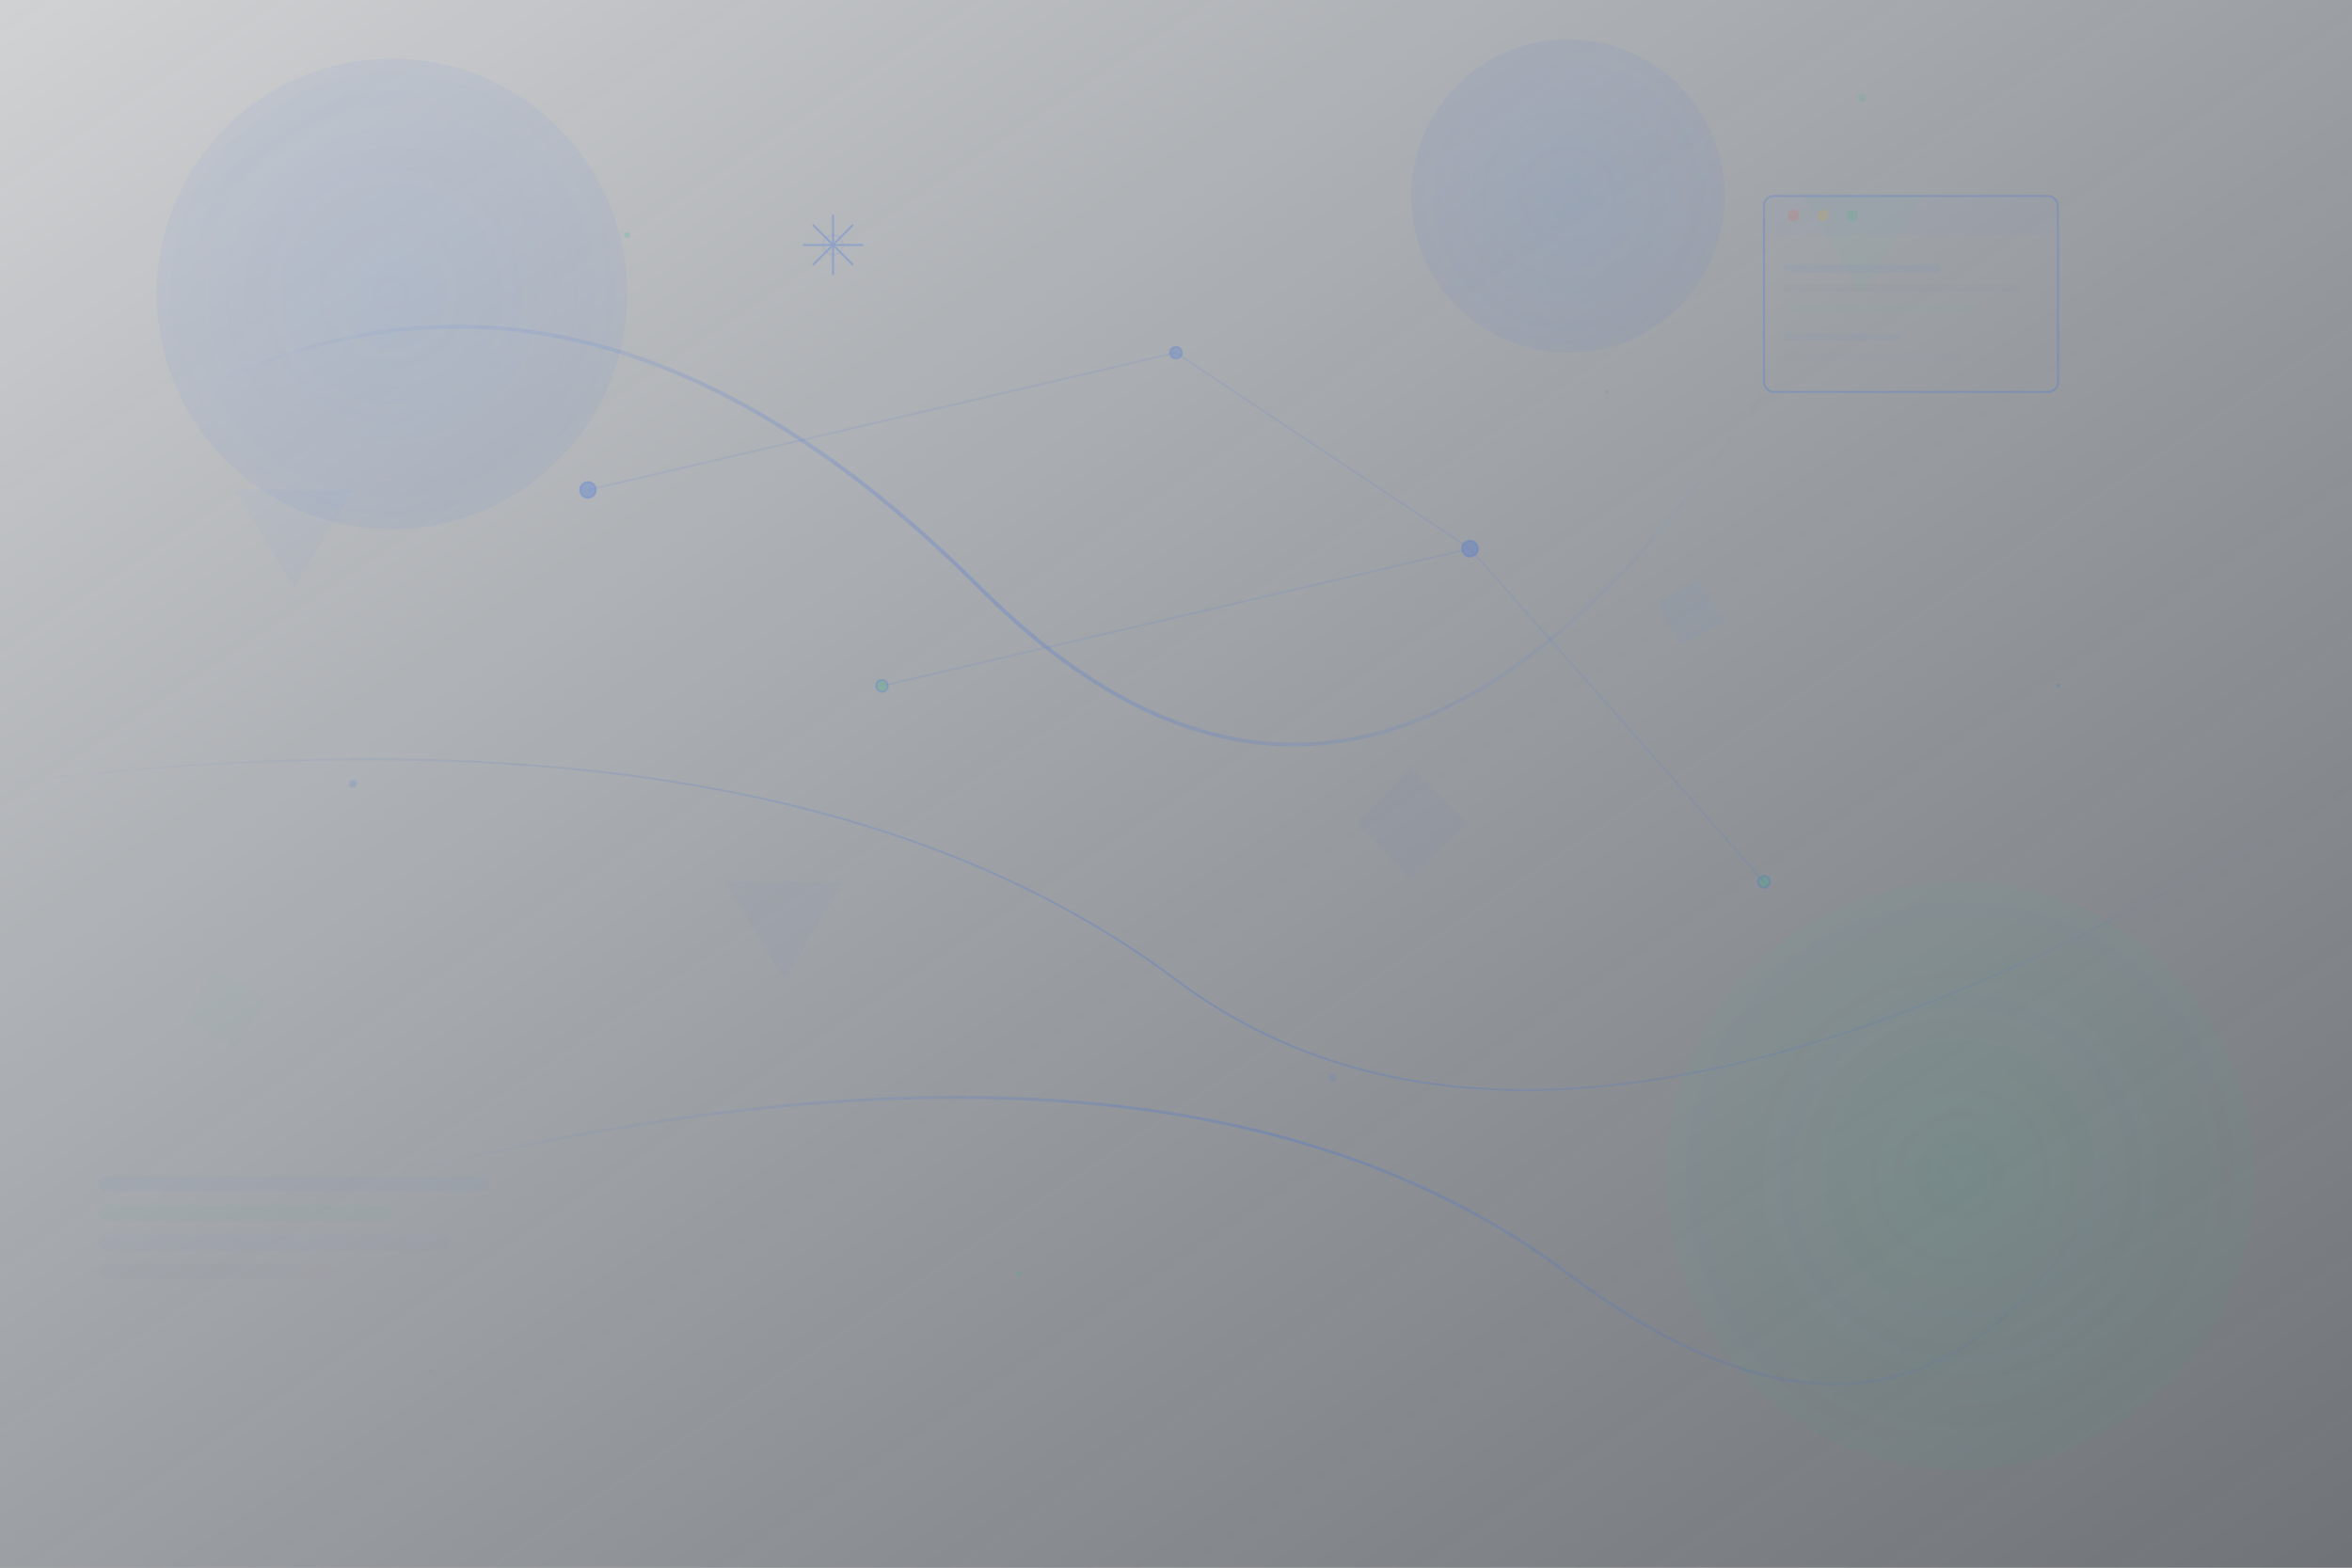 <svg width="1200" height="800" viewBox="0 0 1200 800" fill="none" xmlns="http://www.w3.org/2000/svg">
  <rect x="0" y="0" width="1200" height="800" fill="#333333" stroke="none"/>
  <!-- Gradient definitions -->
  <defs>
    <linearGradient id="bgGradient" x1="0%" y1="0%" x2="100%" y2="100%">
      <stop offset="0%" style="stop-color:#F8FAFC;stop-opacity:0.8"/>
      <stop offset="50%" style="stop-color:#E2E8F0;stop-opacity:0.6"/>
      <stop offset="100%" style="stop-color:#CBD5E1;stop-opacity:0.4"/>
    </linearGradient>
    
    <radialGradient id="circleGradient1" cx="50%" cy="50%" r="50%">
      <stop offset="0%" style="stop-color:#3B82F6;stop-opacity:0.1"/>
      <stop offset="100%" style="stop-color:#2563EB;stop-opacity:0.05"/>
    </radialGradient>
    
    <radialGradient id="circleGradient2" cx="50%" cy="50%" r="50%">
      <stop offset="0%" style="stop-color:#10B981;stop-opacity:0.08"/>
      <stop offset="100%" style="stop-color:#059669;stop-opacity:0.03"/>
    </radialGradient>
    
    <linearGradient id="lineGradient" x1="0%" y1="0%" x2="100%" y2="0%">
      <stop offset="0%" style="stop-color:#2563EB;stop-opacity:0"/>
      <stop offset="50%" style="stop-color:#2563EB;stop-opacity:0.2"/>
      <stop offset="100%" style="stop-color:#2563EB;stop-opacity:0"/>
    </linearGradient>
  </defs>
  
  <!-- Background -->
  <rect width="1200" height="800" fill="url(#bgGradient)"/>
  
  <!-- Large geometric shapes -->
  <circle cx="200" cy="150" r="120" fill="url(#circleGradient1)"/>
  <circle cx="1000" cy="600" r="150" fill="url(#circleGradient2)"/>
  <circle cx="800" cy="100" r="80" fill="url(#circleGradient1)"/>
  
  <!-- Abstract connecting lines -->
  <path d="M100 200 Q300 100 500 300 T900 200" stroke="url(#lineGradient)" stroke-width="2" fill="none"/>
  <path d="M200 600 Q600 500 800 650 T1100 550" stroke="url(#lineGradient)" stroke-width="1.5" fill="none"/>
  <path d="M0 400 Q400 350 600 500 T1200 400" stroke="url(#lineGradient)" stroke-width="1" fill="none"/>
  
  <!-- Floating geometric elements -->
  <g opacity="0.3">
    <!-- Triangles -->
    <polygon points="150,300 180,250 120,250" fill="#2563EB" opacity="0.1"/>
    <polygon points="950,150 980,100 920,100" fill="#10B981" opacity="0.1"/>
    <polygon points="400,500 430,450 370,450" fill="#2563EB" opacity="0.08"/>
    
    <!-- Squares -->
    <rect x="700" y="400" width="40" height="40" fill="#2563EB" opacity="0.08" transform="rotate(45 720 420)"/>
    <rect x="100" y="500" width="30" height="30" fill="#10B981" opacity="0.06" transform="rotate(30 115 515)"/>
    <rect x="850" y="300" width="25" height="25" fill="#2563EB" opacity="0.1" transform="rotate(60 862.5 312.5)"/>
  </g>
  
  <!-- Network/connection nodes -->
  <g stroke="#2563EB" stroke-width="1" opacity="0.4">
    <!-- Nodes -->
    <circle cx="300" cy="250" r="4" fill="#2563EB" opacity="0.6"/>
    <circle cx="600" cy="180" r="3" fill="#2563EB" opacity="0.5"/>
    <circle cx="450" cy="350" r="3" fill="#10B981" opacity="0.5"/>
    <circle cx="750" cy="280" r="4" fill="#2563EB" opacity="0.6"/>
    <circle cx="900" cy="450" r="3" fill="#10B981" opacity="0.5"/>
    
    <!-- Connections -->
    <line x1="300" y1="250" x2="600" y2="180" opacity="0.2"/>
    <line x1="600" y1="180" x2="750" y2="280" opacity="0.2"/>
    <line x1="450" y1="350" x2="750" y2="280" opacity="0.2"/>
    <line x1="750" y1="280" x2="900" y2="450" opacity="0.2"/>
  </g>
  
  <!-- Abstract code/data visualization -->
  <g transform="translate(50, 600)" opacity="0.3">
    <rect x="0" y="0" width="200" height="8" fill="#2563EB" opacity="0.1" rx="4"/>
    <rect x="0" y="15" width="150" height="8" fill="#10B981" opacity="0.08" rx="4"/>
    <rect x="0" y="30" width="180" height="8" fill="#2563EB" opacity="0.06" rx="4"/>
    <rect x="0" y="45" width="120" height="8" fill="#64748B" opacity="0.05" rx="4"/>
  </g>
  
  <!-- Floating particles -->
  <g opacity="0.4">
    <circle cx="180" cy="400" r="2" fill="#2563EB" opacity="0.3"/>
    <circle cx="320" cy="120" r="1.5" fill="#10B981" opacity="0.4"/>
    <circle cx="680" cy="550" r="2" fill="#2563EB" opacity="0.2"/>
    <circle cx="820" cy="200" r="1" fill="#64748B" opacity="0.3"/>
    <circle cx="520" cy="650" r="1.5" fill="#10B981" opacity="0.3"/>
    <circle cx="1050" cy="350" r="1" fill="#2563EB" opacity="0.4"/>
    <circle cx="220" cy="700" r="1" fill="#64748B" opacity="0.2"/>
    <circle cx="950" cy="50" r="2" fill="#10B981" opacity="0.3"/>
  </g>
  
  <!-- Web development inspired elements -->
  <g transform="translate(900, 100)" opacity="0.2">
    <!-- Browser window -->
    <rect x="0" y="0" width="150" height="100" fill="none" stroke="#2563EB" stroke-width="1" rx="5"/>
    <rect x="0" y="0" width="150" height="20" fill="#2563EB" opacity="0.1" rx="5"/>
    <circle cx="15" cy="10" r="3" fill="#EF4444" opacity="0.6"/>
    <circle cx="30" cy="10" r="3" fill="#F59E0B" opacity="0.6"/>
    <circle cx="45" cy="10" r="3" fill="#10B981" opacity="0.6"/>
    
    <!-- Content lines -->
    <rect x="10" y="35" width="80" height="4" fill="#2563EB" opacity="0.2" rx="2"/>
    <rect x="10" y="45" width="120" height="4" fill="#64748B" opacity="0.15" rx="2"/>
    <rect x="10" y="55" width="100" height="4" fill="#10B981" opacity="0.1" rx="2"/>
    <rect x="10" y="70" width="60" height="4" fill="#2563EB" opacity="0.15" rx="2"/>
    <rect x="10" y="80" width="90" height="4" fill="#64748B" opacity="0.1" rx="2"/>
  </g>
  
  <!-- Canadian winter inspired elements -->
  <g transform="translate(400, 100)" opacity="0.25">
    <!-- Snowflake pattern -->
    <g stroke="#2563EB" stroke-width="1" fill="none" stroke-linecap="round">
      <line x1="25" y1="10" x2="25" y2="40"/>
      <line x1="10" y1="25" x2="40" y2="25"/>
      <line x1="15" y1="15" x2="35" y2="35"/>
      <line x1="35" y1="15" x2="15" y2="35"/>
      <circle cx="25" cy="25" r="5" opacity="0.3"/>
    </g>
  </g>
</svg>
